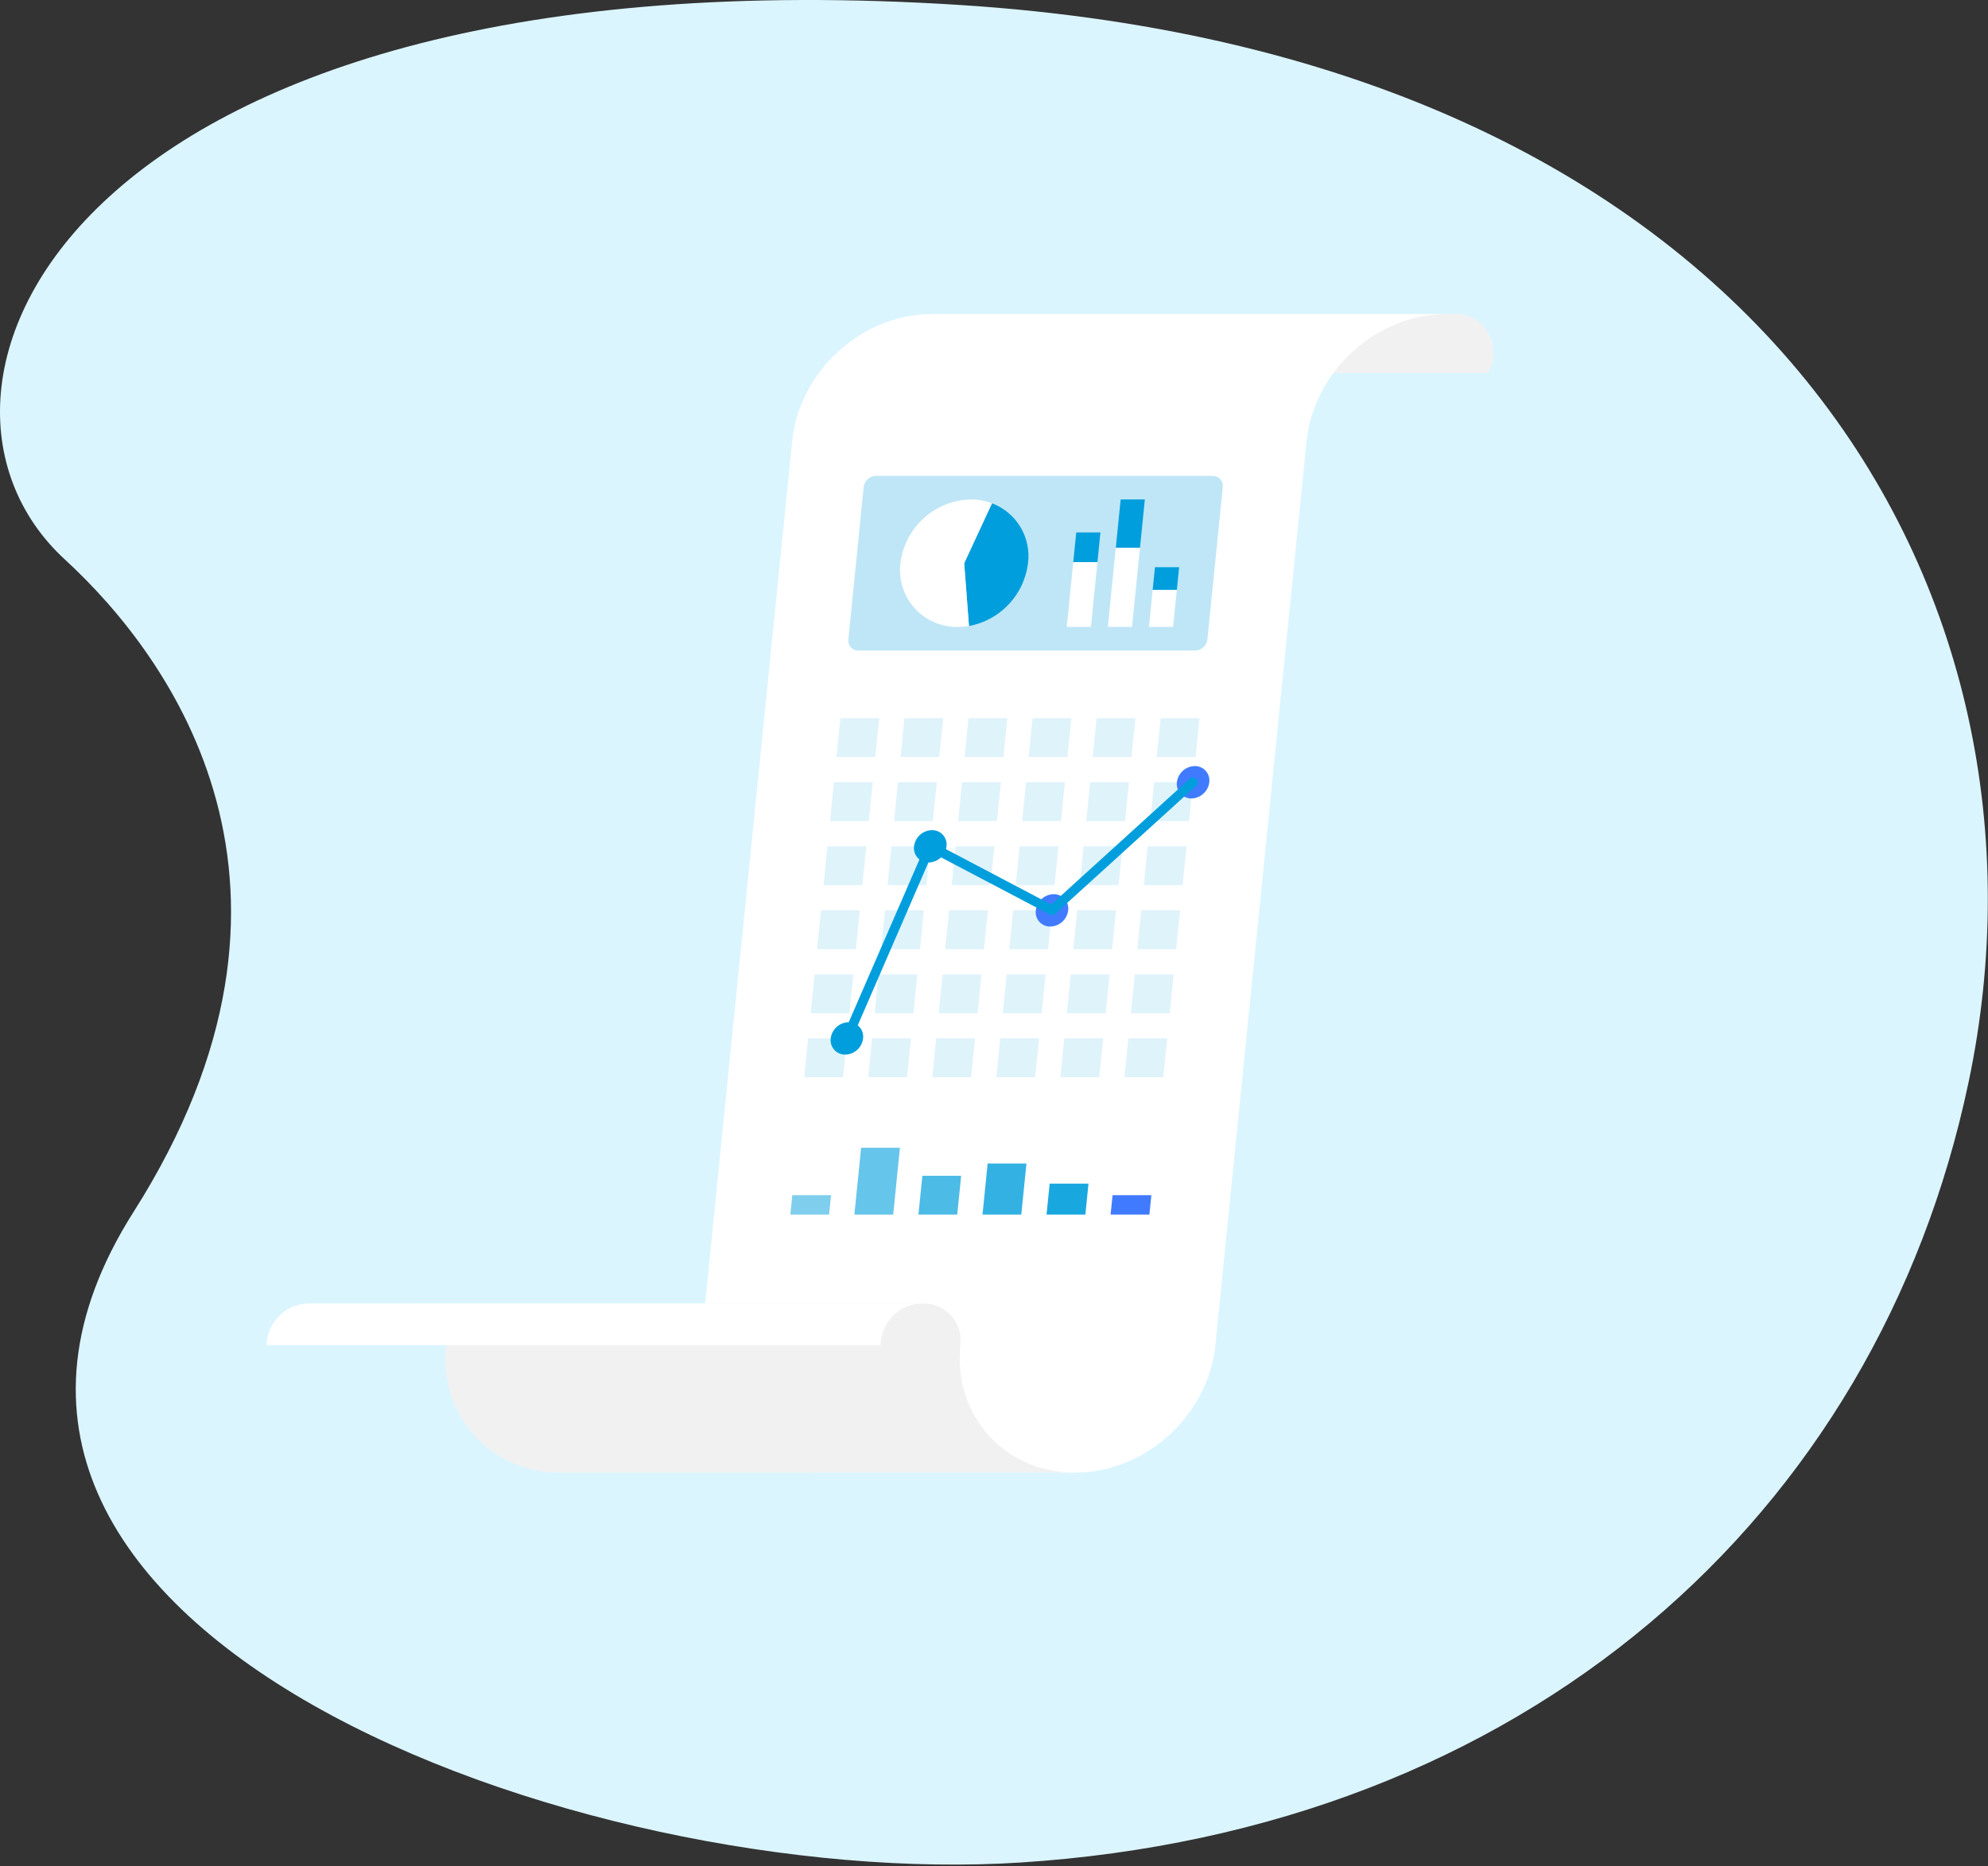 <?xml version="1.0" encoding="UTF-8"?> <svg xmlns="http://www.w3.org/2000/svg" width="671" height="630" viewBox="0 0 671 630" fill="none"><rect x="0" y="0" width="671" height="630" fill="#333333" stroke="none"/> <path d="M344.397 628.763C196.141 638.261 -44.673 550.496 45.071 409.141C114.58 299.658 57.885 221.94 21.903 188.884C-41.425 130.7 24.701 -17.412 324.1 1.688C597.498 19.127 698.897 201.392 664.464 365.234C633.571 512.227 514.552 617.86 344.397 628.763Z" fill="#DBF5FF"></path> <path d="M449.195 106H491.884C500.383 106 507.285 115.95 502.347 125.901H333.088C338.95 114.177 328.472 106 322.61 106H449.195Z" fill="#F1F1F1"></path> <path d="M314.726 106H488.381C464.597 106 443.392 125.271 440.988 149.04L410.214 454.101C407.811 477.871 386.606 497.141 362.822 497.141H275.291C251.521 497.141 234.259 477.871 236.589 454.101L267.363 149.04C269.737 125.227 290.927 106 314.726 106Z" fill="white"></path> <path d="M324.148 454.1C324.376 452.319 324.218 450.509 323.683 448.795C323.148 447.081 322.25 445.503 321.049 444.167C319.849 442.832 318.374 441.771 316.727 441.058C315.079 440.344 313.297 439.994 311.502 440.032H137.847C139.643 439.992 141.427 440.34 143.076 441.053C144.726 441.766 146.202 442.826 147.404 444.162C148.606 445.497 149.506 447.077 150.041 448.792C150.577 450.507 150.736 452.318 150.508 454.1C148.105 477.869 165.441 497.14 189.21 497.14H362.851C339.081 497.14 321.701 477.869 324.148 454.1Z" fill="#F1F1F1"></path> <path d="M147.006 440.018H104.317C100.565 440.032 96.967 441.513 94.292 444.145C91.617 446.776 90.076 450.349 90 454.101H297.184C297.261 450.349 298.801 446.776 301.476 444.145C304.151 441.513 307.749 440.032 311.501 440.018H147.006Z" fill="white"></path> <g opacity="0.5"> <path opacity="0.5" d="M295.426 255.548H282.325L283.659 242.462H296.745L295.426 255.548Z" fill="#009EDC" fill-opacity="0.5"></path> <path opacity="0.5" d="M317.041 255.548H303.954L305.273 242.462H318.359L317.041 255.548Z" fill="#009EDC" fill-opacity="0.5"></path> <path opacity="0.5" d="M338.67 255.548H325.569L326.888 242.462H339.989L338.67 255.548Z" fill="#009EDC" fill-opacity="0.5"></path> <path opacity="0.5" d="M360.287 255.548H347.186L348.519 242.462H361.605L360.287 255.548Z" fill="#009EDC" fill-opacity="0.5"></path> <path opacity="0.5" d="M381.902 255.548H368.815L370.134 242.462H383.221L381.902 255.548Z" fill="#009EDC" fill-opacity="0.5"></path> <path opacity="0.5" d="M403.531 255.548H390.43L391.749 242.462H404.85L403.531 255.548Z" fill="#009EDC" fill-opacity="0.5"></path> <path opacity="0.5" d="M293.242 277.18H280.155L281.474 264.079H294.561L293.242 277.18Z" fill="#009EDC" fill-opacity="0.5"></path> <path opacity="0.5" d="M314.873 277.18H301.771L303.09 264.079H316.191L314.873 277.18Z" fill="#009EDC" fill-opacity="0.5"></path> <path opacity="0.5" d="M336.488 277.18H323.387L324.72 264.079H337.807L336.488 277.18Z" fill="#009EDC" fill-opacity="0.5"></path> <path opacity="0.5" d="M358.103 277.18H345.017L346.335 264.079H359.422L358.103 277.18Z" fill="#009EDC" fill-opacity="0.5"></path> <path opacity="0.5" d="M379.732 277.18H366.631L367.95 264.079H381.051L379.732 277.18Z" fill="#009EDC" fill-opacity="0.5"></path> <path opacity="0.5" d="M401.348 277.18H388.247L389.566 264.079H402.667L401.348 277.18Z" fill="#009EDC" fill-opacity="0.5"></path> <path opacity="0.5" d="M291.074 298.793H277.973L279.292 285.692H292.393L291.074 298.793Z" fill="#009EDC" fill-opacity="0.5"></path> <path opacity="0.5" d="M312.689 298.793H299.588L300.907 285.692H314.008L312.689 298.793Z" fill="#009EDC" fill-opacity="0.5"></path> <path opacity="0.5" d="M334.303 298.793H321.217L322.536 285.692H335.622L334.303 298.793Z" fill="#009EDC" fill-opacity="0.5"></path> <path opacity="0.5" d="M355.935 298.793H342.834L344.153 285.692H357.254L355.935 298.793Z" fill="#009EDC" fill-opacity="0.5"></path> <path opacity="0.5" d="M377.55 298.793H364.449L365.768 285.692H378.869L377.55 298.793Z" fill="#009EDC" fill-opacity="0.5"></path> <path opacity="0.5" d="M399.164 298.793H386.078L387.397 285.692H400.483L399.164 298.793Z" fill="#009EDC" fill-opacity="0.5"></path> <path opacity="0.5" d="M288.889 320.409H275.788L277.107 307.323H290.208L288.889 320.409Z" fill="#009EDC" fill-opacity="0.5"></path> <path opacity="0.5" d="M310.504 320.409H297.418L298.737 307.323H311.823L310.504 320.409Z" fill="#009EDC" fill-opacity="0.5"></path> <path opacity="0.5" d="M332.121 320.409H319.034L320.353 307.323H333.44L332.121 320.409Z" fill="#009EDC" fill-opacity="0.5"></path> <path opacity="0.5" d="M353.751 320.409H340.649L341.968 307.323H355.069L353.751 320.409Z" fill="#009EDC" fill-opacity="0.5"></path> <path opacity="0.5" d="M375.365 320.409H362.278L363.597 307.323H376.684L375.365 320.409Z" fill="#009EDC" fill-opacity="0.5"></path> <path opacity="0.5" d="M396.98 320.409H383.894L385.212 307.323H398.299L396.98 320.409Z" fill="#009EDC" fill-opacity="0.5"></path> <path opacity="0.5" d="M286.706 342.041H273.62L274.939 328.94H288.025L286.706 342.041Z" fill="#009EDC" fill-opacity="0.5"></path> <path opacity="0.5" d="M308.322 342.041H295.235L296.554 328.94H309.641L308.322 342.041Z" fill="#009EDC" fill-opacity="0.5"></path> <path opacity="0.5" d="M329.952 342.041H316.851L318.169 328.94H331.271L329.952 342.041Z" fill="#009EDC" fill-opacity="0.5"></path> <path opacity="0.5" d="M351.567 342.041H338.466L339.799 328.94H352.886L351.567 342.041Z" fill="#009EDC" fill-opacity="0.5"></path> <path opacity="0.5" d="M373.182 342.041H360.096L361.415 328.94H374.501L373.182 342.041Z" fill="#009EDC" fill-opacity="0.5"></path> <path opacity="0.5" d="M394.812 342.041H381.711L383.03 328.94H396.131L394.812 342.041Z" fill="#009EDC" fill-opacity="0.5"></path> <path opacity="0.5" d="M284.523 363.654H271.437L272.755 350.553H285.842L284.523 363.654Z" fill="#009EDC" fill-opacity="0.5"></path> <path opacity="0.5" d="M306.152 363.654H293.051L294.37 350.553H307.471L306.152 363.654Z" fill="#009EDC" fill-opacity="0.5"></path> <path opacity="0.5" d="M327.767 363.654H314.666L316 350.553H329.086L327.767 363.654Z" fill="#009EDC" fill-opacity="0.5"></path> <path opacity="0.5" d="M349.384 363.654H336.298L337.617 350.553H350.703L349.384 363.654Z" fill="#009EDC" fill-opacity="0.5"></path> <path opacity="0.5" d="M371.013 363.654H357.912L359.231 350.553H372.332L371.013 363.654Z" fill="#009EDC" fill-opacity="0.5"></path> <path opacity="0.5" d="M392.628 363.654H379.527L380.861 350.553H393.947L392.628 363.654Z" fill="#009EDC" fill-opacity="0.5"></path> </g> <path d="M291.308 350.553C291.135 352.036 290.432 353.406 289.327 354.411C288.223 355.415 286.793 355.987 285.3 356.019C284.603 356.033 283.911 355.897 283.271 355.619C282.632 355.342 282.059 354.929 281.593 354.411C281.127 353.892 280.779 353.279 280.571 352.613C280.364 351.947 280.302 351.245 280.391 350.553C280.561 349.07 281.264 347.7 282.37 346.697C283.475 345.694 284.907 345.127 286.399 345.102C287.096 345.085 287.787 345.22 288.427 345.496C289.067 345.772 289.639 346.182 290.106 346.7C290.572 347.218 290.921 347.83 291.128 348.495C291.336 349.16 291.397 349.862 291.308 350.553V350.553Z" fill="#009EDC"></path> <path d="M319.473 285.692C319.297 287.176 318.591 288.547 317.484 289.551C316.377 290.555 314.945 291.126 313.451 291.158C312.751 291.177 312.056 291.043 311.412 290.768C310.769 290.492 310.193 290.08 309.724 289.561C309.255 289.042 308.904 288.427 308.694 287.759C308.485 287.091 308.423 286.386 308.512 285.692C308.692 284.211 309.4 282.844 310.506 281.842C311.612 280.841 313.043 280.272 314.535 280.241C315.232 280.225 315.925 280.36 316.566 280.635C317.207 280.911 317.781 281.321 318.249 281.838C318.718 282.355 319.07 282.967 319.281 283.632C319.492 284.297 319.558 284.999 319.473 285.692V285.692Z" fill="#009EDC"></path> <path d="M360.537 307.323C360.361 308.807 359.654 310.178 358.547 311.182C357.441 312.186 356.008 312.757 354.514 312.789C353.817 312.803 353.125 312.667 352.485 312.389C351.845 312.112 351.273 311.699 350.807 311.181C350.341 310.662 349.993 310.049 349.785 309.383C349.578 308.717 349.516 308.015 349.605 307.323C349.781 305.841 350.485 304.473 351.589 303.469C352.693 302.465 354.121 301.892 355.613 301.857C356.311 301.843 357.003 301.98 357.644 302.257C358.284 302.535 358.857 302.947 359.324 303.465C359.791 303.983 360.141 304.596 360.35 305.262C360.56 305.928 360.623 306.631 360.537 307.323V307.323Z" fill="#407BFF"></path> <path d="M408.163 264.079C407.987 265.563 407.28 266.934 406.173 267.938C405.067 268.942 403.634 269.513 402.14 269.545C401.443 269.559 400.751 269.423 400.111 269.145C399.471 268.868 398.899 268.455 398.433 267.937C397.967 267.418 397.619 266.805 397.411 266.139C397.204 265.473 397.142 264.771 397.231 264.079C397.407 262.595 398.114 261.224 399.22 260.22C400.327 259.216 401.759 258.645 403.254 258.613C403.951 258.599 404.643 258.735 405.283 259.013C405.922 259.29 406.495 259.703 406.96 260.221C407.426 260.74 407.775 261.353 407.983 262.019C408.19 262.685 408.252 263.387 408.163 264.079V264.079Z" fill="#407BFF"></path> <path d="M285.841 352.164C285.575 352.164 285.312 352.099 285.078 351.972C284.844 351.846 284.645 351.663 284.499 351.44C284.354 351.218 284.266 350.962 284.245 350.697C284.223 350.432 284.268 350.165 284.375 349.922L312.541 285.061C312.627 284.857 312.755 284.673 312.917 284.522C313.078 284.371 313.27 284.255 313.479 284.182C313.687 284.111 313.908 284.084 314.127 284.101C314.346 284.119 314.56 284.181 314.754 284.284L354.819 305.372L401.581 262.874C401.899 262.59 402.316 262.442 402.741 262.464C403.167 262.486 403.567 262.676 403.853 262.992C403.993 263.147 404.102 263.329 404.172 263.527C404.242 263.725 404.273 263.935 404.262 264.144C404.251 264.354 404.199 264.559 404.109 264.749C404.018 264.938 403.891 265.108 403.736 265.248L356.138 308.508C355.896 308.731 355.591 308.871 355.265 308.911C354.939 308.95 354.609 308.886 354.321 308.728L314.754 287.919L287.321 351.197C287.195 351.485 286.988 351.729 286.725 351.901C286.462 352.073 286.155 352.164 285.841 352.164Z" fill="#009EDC"></path> <path opacity="0.5" d="M279.848 410.018H266.762L267.421 403.468H280.508L279.848 410.018Z" fill="#009EDC"></path> <path opacity="0.6" d="M301.477 410.021H288.376L290.647 387.468H303.748L301.477 410.021Z" fill="#009EDC"></path> <path opacity="0.7" d="M323.092 410.021H309.991L311.325 396.92H324.411L323.092 410.021Z" fill="#009EDC"></path> <path opacity="0.8" d="M344.709 410.021H331.623L333.352 392.802H346.453L344.709 410.021Z" fill="#009EDC"></path> <path opacity="0.9" d="M366.338 410.02H353.237L354.292 399.571H367.393L366.338 410.02Z" fill="#009EDC"></path> <path d="M387.954 410.018H374.853L375.527 403.468H388.613L387.954 410.018Z" fill="#407BFF"></path> <path opacity="0.5" d="M403.384 219.616H289.725C289.244 219.627 288.767 219.533 288.326 219.342C287.885 219.151 287.49 218.867 287.169 218.509C286.847 218.152 286.607 217.729 286.464 217.27C286.321 216.811 286.278 216.327 286.34 215.85L291.513 164.413C291.633 163.39 292.119 162.446 292.881 161.754C293.643 161.061 294.63 160.668 295.66 160.647H409.334C409.814 160.639 410.29 160.734 410.73 160.926C411.17 161.118 411.564 161.402 411.885 161.759C412.205 162.116 412.446 162.538 412.59 162.995C412.734 163.453 412.778 163.937 412.719 164.413L407.532 215.85C407.412 216.873 406.926 217.817 406.163 218.51C405.401 219.202 404.414 219.595 403.384 219.616Z" fill="#009EDC" fill-opacity="0.5"></path> <path d="M325.438 190.132L334.847 169.909C338.846 171.428 342.218 174.249 344.419 177.917C346.62 181.586 347.523 185.888 346.981 190.132C346.348 195.328 344.074 200.186 340.489 203.999C336.905 207.813 332.197 210.384 327.05 211.337L325.438 190.132Z" fill="#009EDC"></path> <path d="M325.438 190.131L327.05 211.336C325.801 211.552 324.537 211.66 323.269 211.658C320.526 211.702 317.806 211.156 315.291 210.06C312.776 208.963 310.526 207.34 308.691 205.3C306.857 203.26 305.481 200.85 304.656 198.234C303.832 195.617 303.577 192.854 303.911 190.131C304.621 184.305 307.4 178.927 311.74 174.976C316.081 171.025 321.696 168.764 327.563 168.604C330.03 168.595 332.479 169.037 334.788 169.908L325.438 190.131Z" fill="white"></path> <path d="M376.611 184.9H384.774L382.078 211.63H373.915L376.611 184.9Z" fill="white"></path> <path d="M389.053 199.114H397.216L395.955 211.629H387.793L389.053 199.114Z" fill="white"></path> <path d="M389.052 199.114H397.214L397.991 191.479H389.828L389.052 199.114Z" fill="#009EDC"></path> <path d="M376.611 184.899H384.774L386.415 168.603H378.253L376.611 184.899Z" fill="#009EDC"></path> <path d="M362.249 189.762H370.411L368.213 211.627H360.051L362.249 189.762Z" fill="white"></path> <path d="M362.25 189.765H370.412L371.424 179.741H363.261L362.25 189.765Z" fill="#009EDC"></path> </svg> 